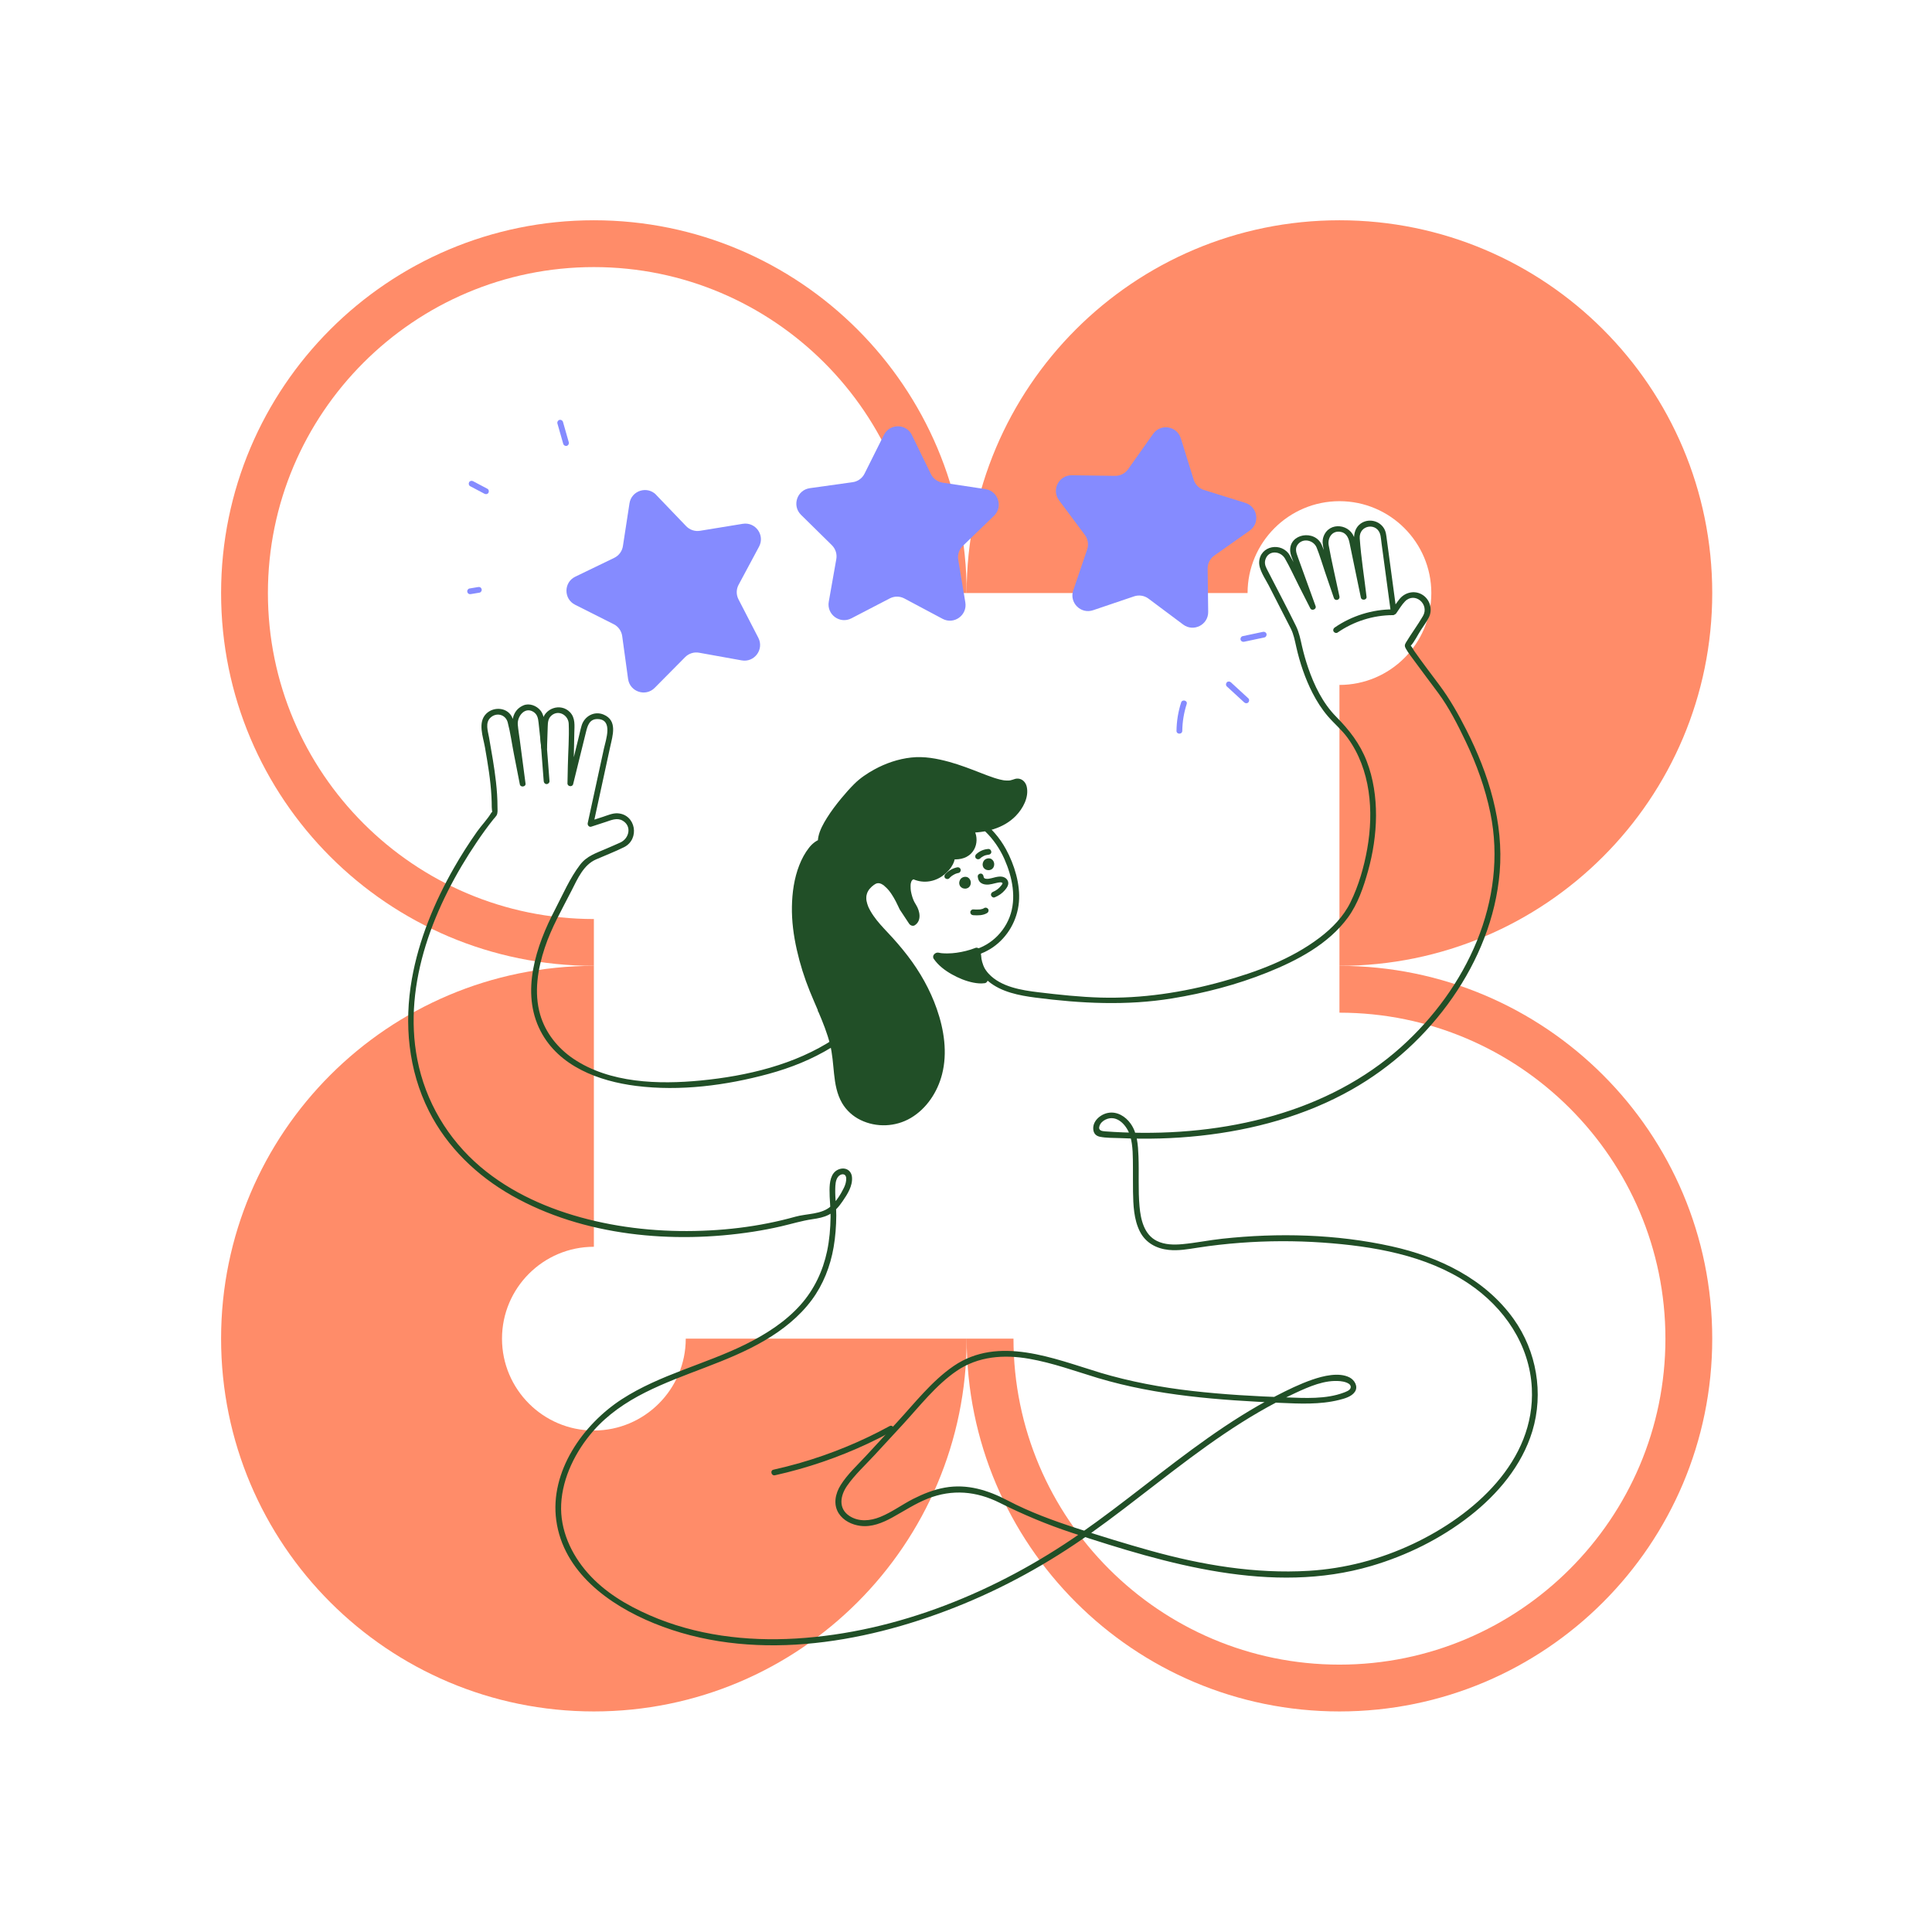 <svg viewBox="0 0 728 728" xmlns="http://www.w3.org/2000/svg" id="Livello_1">
  <defs>
    <style>
      .cls-1 {
        fill: #214f27;
      }

      .cls-2 {
        fill: #ff8c69;
      }

      .cls-3 {
        fill: #858bff;
      }
    </style>
  </defs>
  <path d="M364.25,223.47h105.85c0-19.09,15.53-34.62,34.62-34.62s34.62,15.53,34.62,34.62-15.53,34.62-34.62,34.62h0v105.85h0c77.58,0,140.47-62.89,140.47-140.47s-62.88-140.46-140.45-140.47h-.05c-77.57.01-140.45,62.9-140.45,140.47Z" class="cls-2"></path>
  <path d="M504.72,381.59h0c67.73,0,122.83,55.1,122.83,122.83s-55.1,122.83-122.83,122.83-122.83-55.1-122.83-122.83h-17.64c0,77.58,62.89,140.47,140.47,140.47s140.47-62.89,140.47-140.47-62.89-140.47-140.47-140.47h0v17.64Z" class="cls-2"></path>
  <path d="M223.78,346.3h0c-67.73,0-122.83-55.1-122.83-122.83s55.1-122.83,122.83-122.83,122.83,55.1,122.83,122.83h17.64v-.03c-.02-77.56-62.9-140.44-140.47-140.44s-140.47,62.89-140.47,140.47,62.89,140.47,140.47,140.47h0v-17.64Z" class="cls-2"></path>
  <path d="M364.25,504.42h-105.85c0,19.09-15.53,34.62-34.62,34.62s-34.62-15.53-34.62-34.62,15.53-34.62,34.62-34.62h0v-105.85h0c-77.58,0-140.47,62.89-140.47,140.47s62.88,140.46,140.45,140.47h.05c77.56-.01,140.43-62.88,140.45-140.44v-.03Z" class="cls-2"></path>
  <path d="M413.85,519.29c22.22,6.63,45.39,8.29,68.44,9.32,7.36.32,15.05.71,22.27-1.09,2.04-.51,4.77-1.23,6-3.11,1.29-1.97-.14-4.4-2.02-5.37-4.02-2.08-9.99-.57-13.98.8-4.77,1.64-9.38,3.91-13.85,6.22-8.86,4.58-17.28,9.96-25.43,15.7-16.44,11.58-31.79,24.63-48.3,36.12-31.28,21.76-68.77,37.25-107.09,39.54-18.7,1.12-37.8-1.21-55.06-8.76-8.69-3.8-16.96-8.71-23.3-15.87-6.32-7.14-10.54-16.33-10.07-26.01.48-10.07,5.5-20.03,12.06-27.53,5.4-6.18,12.2-10.82,19.49-14.5,14.67-7.39,30.88-11.28,45.11-19.63,6.78-3.98,13.05-8.93,17.76-15.27,4.34-5.85,7.01-12.74,8.24-19.89.68-3.95.97-7.96,1-11.97.02-3.32-.47-6.62-.39-9.93.03-1.47.09-3.35,1.02-4.57,1.02-1.34,2.98-1.5,3.11.44.08,1.21-.32,2.54-.85,3.62-1.19,2.46-2.89,5.14-4.92,6.97-3.52,3.17-9.05,2.73-13.39,3.95-3.35.94-6.75,1.75-10.16,2.43-7.24,1.45-14.59,2.34-21.96,2.73-15.44.84-31.08-.4-46.08-4.2-14.61-3.7-28.88-9.94-40.45-19.75-12.3-10.43-20.74-24.66-23.81-40.51-5.58-28.79,6.56-58.45,22.48-81.96,1.96-2.9,4-5.75,6.19-8.48.37-.46.84-.91,1.16-1.41.57-.92.39-2.12.39-3.19,0-3.17-.21-6.33-.57-9.47-.62-5.62-1.65-11.19-2.61-16.76-.42-2.41-1.55-5.53.54-7.48,2.28-2.12,5.71-1.18,6.49,1.78,1.02,3.88,1.56,7.96,2.33,11.89.75,3.83,1.5,7.66,2.25,11.5.23,1.18,2.3.93,2.14-.29-.72-5.47-1.44-10.95-2.16-16.43-.26-1.94-.59-3.88-.76-5.83-.27-3.07,2.62-6.84,5.87-4.81,1.53.96,1.78,2.46,1.96,4.07.34,3.12.67,6.25,1.01,9.38.15,1.36,2.13,1.43,2.18,0,.09-2.63.17-5.26.26-7.89.05-1.58.13-3.1,1.46-4.21,2.68-2.25,6.33-.06,6.45,3.14.21,5.24-.22,10.59-.33,15.83-.05,2.21-.09,4.42-.14,6.63-.02,1.22,1.84,1.49,2.14.29,1-4.05,1.99-8.09,2.99-12.14.61-2.47,1.22-4.95,1.83-7.42.58-2.35,1.27-5.01,4.36-4.96,5.99.09,3.13,7.85,2.41,11.15-1.2,5.54-2.41,11.08-3.61,16.62-.83,3.82-1.66,7.63-2.49,11.44-.16.77.51,1.61,1.34,1.34,1.8-.59,3.6-1.17,5.4-1.76,2.09-.68,4.3-1.74,6.42-.5,3.55,2.07,2.47,6.71-.88,8.24-1.79.82-3.61,1.58-5.42,2.37-3.71,1.62-7.19,2.67-9.73,5.99-3.85,5.03-6.51,11.24-9.43,16.85-7.12,13.64-13.07,31.13-5.47,45.82,6.89,13.32,21.98,18.91,36.03,20.68,16.54,2.08,33.83-.17,49.85-4.52,8.36-2.27,16.42-5.49,23.82-10.03,5.75-3.53,11.45-7.9,14.85-13.85,3.47-6.05,3.43-12.69,1.09-19.13-2.52-6.94-5.47-13.76-7.03-21.01-1.62-7.53-1.43-15.62,3.77-21.76,4.77-5.64,11.23-9.8,18.35-11.74,5.01-1.36,10.95-2.13,15.93-.51,8.23,2.67,14.69,9.29,18.14,17.1,2.96,6.71,4.63,14.72,1.96,21.77-1.33,3.51-3.65,6.65-6.61,8.95-1.41,1.09-2.97,2.02-4.62,2.69-.97.4-2.35.5-2.7,1.67-.53,1.78,1.16,4.33,1.95,5.79,1.07,1.98,2.2,3.7,3.96,5.16,4.92,4.08,11.62,5.35,17.78,6.15,17.13,2.22,34.33,3.09,51.45.3,12.2-1.99,24.33-5.14,35.81-9.74,11.32-4.53,23.12-10.71,30.47-20.78,3.7-5.08,5.84-11.36,7.52-17.36,1.91-6.82,3.01-13.92,3.04-21.01.02-6.95-.99-13.99-3.5-20.49-2.57-6.66-6.59-11.78-11.54-16.8-5.02-5.08-8.25-11.76-10.54-18.44-.9-2.64-1.66-5.32-2.29-8.04-.61-2.66-1.09-5.25-2.31-7.73-3.37-6.86-6.96-13.61-10.45-20.42-.72-1.4-1.55-2.72-1.1-4.39,1.03-3.82,5.69-3.54,7.42-.56,1.91,3.3,3.48,6.84,5.21,10.24,1.45,2.85,2.9,5.7,4.35,8.55.55,1.08,2.41.33,1.99-.84-2.24-6.21-4.49-12.41-6.74-18.62-.58-1.59-1.14-3.23.11-4.73,2.04-2.46,5.92-1.45,7.02,1.28,1.24,3.06,2.15,6.29,3.22,9.4,1.09,3.19,2.18,6.38,3.27,9.57.45,1.33,2.39.8,2.1-.58-1.34-6.4-2.88-12.79-4.04-19.23-.49-2.73,1.19-5.55,4.29-5.12,2.22.3,3.12,2.09,3.53,4.04.75,3.65,1.51,7.29,2.26,10.94.68,3.28,1.35,6.56,2.04,9.84.25,1.18,2.28.94,2.14-.29-.85-7.32-2.06-14.67-2.57-22.03-.36-5.22,6.84-6.22,7.83-1.04.18.96.26,1.94.39,2.91.66,4.88,1.32,9.76,1.97,14.64.52,3.83,1.03,7.66,1.55,11.49.14,1.04,1.52.91,1.99.26,1.07-1.48,2.05-3.23,3.33-4.53,3.71-3.76,9.32,1.1,6.76,5.52-1.99,3.43-4.39,6.63-6.44,10.03-.55.92-.48,1.44.06,2.37.96,1.66,2.2,3.2,3.32,4.74,2.9,3.98,5.89,7.89,8.81,11.85,4.12,5.59,7.37,12.02,10.35,18.26,4.13,8.63,7.4,17.69,9.32,27.07,3.32,16.16,1.14,32.84-5.06,48.06-6.24,15.31-16.33,29.01-28.6,40.03-13.71,12.3-30.34,20.76-47.99,25.84-18.42,5.3-37.74,7.09-56.85,6.31-2.2-.09-4.39-.21-6.58-.37-1.31-.09-2.83-.31-2.22-2.07.37-1.07,1.24-1.87,2.24-2.36,4.45-2.16,8.25,2.4,9.35,6.25,1.08,3.76.97,7.9,1.01,11.79.02,3.06-.02,6.11.03,9.17.09,4.99.29,10.39,2.58,14.94,2.15,4.27,6.24,6.47,10.89,6.94,3.66.38,7.25-.28,10.85-.83,5.33-.83,10.7-1.44,16.09-1.84,10.29-.78,20.65-.81,30.94-.1,18.97,1.33,39.02,4.67,55.11,15.46,13.4,8.99,23.01,23.04,23.82,39.43,1.36,27.47-21.93,47.89-44.74,58.64-12.39,5.84-25.63,9.33-39.3,10.16-20.22,1.21-40.41-2.21-59.83-7.63-9.18-2.56-18.33-5.39-27.4-8.33-8.95-2.9-17.83-6.14-26.17-10.51-7.48-3.92-15.29-6.39-23.79-4.87-4.15.75-8.13,2.34-11.88,4.24-4.19,2.13-8.04,5.02-12.4,6.79-3.73,1.52-8.01,1.95-11.55-.31-4.36-2.8-3.57-7.67-.95-11.43,2.9-4.17,6.84-7.78,10.28-11.5,3.54-3.83,7.08-7.66,10.61-11.49,6.38-6.91,12.54-14.92,20.37-20.27,8.14-5.56,17.84-6.25,27.32-4.59,8.93,1.56,17.48,4.7,26.13,7.32,1.34.41,1.92-1.69.58-2.1-17.48-5.29-38.21-14.06-55.13-2.5-8.22,5.62-14.66,13.95-21.36,21.21-3.91,4.23-7.82,8.46-11.73,12.7-3.24,3.5-6.96,6.89-9.5,10.96-2.02,3.23-2.89,7.31-.71,10.7,1.76,2.72,4.95,4.26,8.09,4.67,4.29.57,8.42-1.14,12.1-3.16,4.43-2.44,8.61-5.22,13.34-7.1,9.19-3.63,18.32-2.83,27.09,1.57,8.88,4.45,17.84,8.21,27.28,11.32,35.7,11.74,75.31,23.47,112.7,12.5,13.36-3.92,26.17-10.24,37.16-18.82,10.54-8.23,19.64-19.01,23.58-31.98,4.33-14.29,1.63-30.13-7.04-42.27-10.85-15.19-28.22-23.46-46.03-27.4-20.76-4.6-42.7-5.14-63.79-2.85-5.01.54-9.98,1.58-14.99,2.04-3.2.3-6.69.25-9.63-1.21-4.83-2.4-6.09-8.05-6.53-12.97-.57-6.3-.15-12.65-.4-18.96-.17-4.2-.43-8.7-2.94-12.25-1.94-2.75-5.17-4.75-8.62-4.05-2.92.59-5.93,3.21-5.44,6.46.21,1.39,1.08,2.22,2.44,2.51,2.42.5,5.12.4,7.58.51,10.09.46,20.23.2,30.27-.89,19.86-2.15,39.61-7.5,57.07-17.39,15.06-8.53,28.08-20.43,37.96-34.63,9.7-13.93,16.34-30.21,17.78-47.2,1.59-18.75-4.14-37.15-12.56-53.71-2.98-5.88-6.22-11.62-10.16-16.9-3.19-4.28-6.44-8.51-9.5-12.88-.41-.58-.78-1.43-1.28-1.92-.28-.28-.1-.35-.18-.3.35-.21-.62,1.22.21.27,1.47-1.67,2.54-3.96,3.74-5.83,1.01-1.58,2.21-3.13,3.05-4.82,1.57-3.13.32-7.05-2.75-8.72-2.85-1.55-6.34-.67-8.31,1.81-1.11,1.39-2.09,2.89-3.13,4.34l1.99.26c-1.21-8.99-2.42-17.97-3.63-26.96-.2-1.5-.29-3.01-1.11-4.33-1.85-3-6.02-3.79-8.84-1.69-3.88,2.89-2.06,8.75-1.59,12.78.58,4.94,1.15,9.88,1.73,14.81l2.14-.29c-1.48-7.14-2.8-14.34-4.44-21.45-1.33-5.79-9.68-6.92-11.77-.96-.57,1.62-.26,3.16.08,4.76.43,2.03.86,4.06,1.28,6.1.86,4.08,1.72,8.16,2.57,12.24l2.1-.58c-2.2-6.42-4.02-13.14-6.66-19.39-2.51-5.95-12.48-4.44-11.9,2.42.11,1.24.68,2.46,1.1,3.62.76,2.12,1.53,4.23,2.3,6.35,1.36,3.75,2.71,7.5,4.07,11.25l1.99-.84c-3.19-6.27-6.13-12.75-9.6-18.87-2.95-5.2-11.25-3.83-11.55,2.47-.14,2.96,2.33,6.33,3.61,8.85,2.18,4.26,4.35,8.51,6.53,12.76.59,1.16,1.19,2.3,1.77,3.46,1.11,2.22,1.52,4.57,2.07,6.96,1.35,5.97,3.33,11.86,6.12,17.32,1.6,3.11,3.49,6.09,5.77,8.75,2.41,2.81,5.25,5.13,7.44,8.15,8.69,11.94,9.91,27.67,7.4,41.82-1.22,6.87-3.23,13.83-6.3,20.12-2.63,5.38-6.91,9.78-11.65,13.37-10.69,8.11-23.79,12.94-36.61,16.49-14.94,4.14-30.36,6.5-45.89,6.07-7.8-.22-15.67-1.07-23.41-2-6.43-.77-14.15-2-18.79-6.99-1.49-1.61-2.61-3.89-3.42-5.9-.15-.36-.45-.89-.43-1.28s-.01-.21-.02-.19c-.21.36,1.18-.3,1.14-.28,1.52-.61,2.98-1.38,4.33-2.31,5.62-3.9,9.2-10.21,9.8-17.01.59-6.7-1.7-14.12-4.89-19.97-2.38-4.35-5.67-8.15-9.68-11.07-3.41-2.49-7.52-4.59-11.77-5.05-10.85-1.16-22.01,2.9-29.94,10.27-5.57,5.18-8.62,11.42-8.46,19.1.15,7.43,2.64,14.64,5.21,21.53,2.52,6.74,5.95,13.55,3.73,20.87-2.09,6.91-8,12.01-13.83,15.85-14.76,9.74-32.84,13.98-50.25,15.68-15.86,1.54-34.3,1.04-47.97-8.18-5.92-3.99-10.55-9.77-12.55-16.67-2.39-8.26-.92-17.2,1.75-25.21,2.52-7.59,6.5-14.46,10.11-21.55,2.22-4.37,4.46-9.63,9.18-11.69,3.51-1.53,7.14-2.92,10.57-4.62,6.01-2.99,4.48-12.36-2.41-12.76-1.87-.11-3.74.74-5.49,1.31-1.75.57-3.35,1.09-5.03,1.63l1.34,1.34c2.12-9.76,4.24-19.53,6.36-29.29.92-4.26,2.89-9.98-2.52-12.21-3.52-1.45-7.22.67-8.25,4.19-.5,1.7-.85,3.46-1.28,5.18-1.33,5.43-2.67,10.85-4,16.27l2.14.29c.14-6.32.27-12.64.4-18.96.06-2.77.46-5.67-1.64-7.86-3.54-3.68-9.89-1.43-10.47,3.59-.37,3.2-.24,6.51-.34,9.72h2.18c-.35-3.22-.69-6.43-1.04-9.65-.17-1.57-.42-3.04-1.45-4.31-1.48-1.83-4.24-2.87-6.47-1.89-3.74,1.64-4.48,5.33-4.01,8.94.5,3.81,1,7.62,1.5,11.43.4,3.04.8,6.07,1.19,9.11l2.14-.29c-.83-4.24-1.66-8.47-2.49-12.71-.51-2.61-1.02-5.22-1.53-7.83-.3-1.54-.45-3.33-1.28-4.7-1.97-3.29-6.76-3.46-9.41-.9-3.41,3.29-1.24,8.75-.55,12.73,1.07,6.15,2.13,12.32,2.45,18.57.07,1.32.11,2.64.11,3.96,0,.14.12,2.02.24,1.65-.06.18-.31.32-.41.49-1.47,2.48-3.68,4.71-5.34,7.06-3.14,4.44-6.07,9.03-8.76,13.75-7.39,12.97-13.22,27.07-15.83,41.81-2.99,16.9-1.33,34.35,6.44,49.8,6.84,13.59,18.08,24.36,31.24,31.82,27,15.3,60.71,18.3,90.96,13.61,3.54-.55,7.06-1.22,10.54-2.03,3.94-.91,7.76-2.1,11.77-2.68,2.13-.31,4.26-.69,6.19-1.7,2.2-1.15,3.84-3.11,5.21-5.13,1.78-2.6,3.77-5.68,3.49-8.99-.24-2.83-2.84-4.01-5.35-2.8-2.72,1.32-3.08,4.85-3.11,7.51-.04,3.43.44,6.85.39,10.29-.06,4.31-.42,8.63-1.31,12.86-1.58,7.5-4.88,14.48-9.99,20.22-5.74,6.44-13.15,11.14-20.83,14.94-15.18,7.5-32.14,11.34-46.46,20.59-14.77,9.54-27.28,27.37-24.77,45.69,2.67,19.45,19.86,31.87,36.78,38.77,36.27,14.81,78.13,7.99,113.53-6,18.13-7.16,35.14-16.57,51.02-27.86,17.04-12.12,32.97-25.74,50.3-37.46,8.55-5.78,17.45-11.08,26.82-15.42,5.25-2.42,11.04-5.03,16.96-4.48,1.1.1,4.42.68,3.9,2.56-.26.94-1.83,1.47-2.61,1.77-6.69,2.52-14.64,2.04-21.6,1.79-11.84-.41-23.74-1.09-35.5-2.43-11.75-1.34-23.39-3.52-34.73-6.9-1.34-.4-1.92,1.7-.58,2.1v-.04Z" class="cls-1"></path>
  <path d="M368.43,330.27c.08.82.29,1.6.91,2.18.59.55,1.37.79,2.15.86,1.58.15,3.08-.46,4.61-.74.42-.07,1.14-.2,1.5.05.18.12.2.16.13.35-.11.28-.35.58-.54.81-.77.98-1.82,1.79-2.98,2.26-.55.22-.93.73-.76,1.34.14.52.79.98,1.34.76,1.47-.59,2.81-1.48,3.83-2.69.54-.64,1.13-1.38,1.28-2.22.18-.99-.31-1.92-1.15-2.45-1.49-.94-3.47-.28-5.03.11-.71.17-1.51.36-2.22.24-.53-.09-.83-.29-.89-.87s-.46-1.09-1.09-1.09c-.54,0-1.15.5-1.09,1.09h0Z" class="cls-1"></path>
  <path d="M203.53,276.86c.4,5.11.79,10.22,1.18,15.33.06.73.11,1.45.17,2.17.04.59.47,1.09,1.09,1.09.55,0,1.13-.5,1.09-1.09-.4-5.11-.79-10.22-1.18-15.33-.06-.73-.11-1.45-.17-2.17-.04-.59-.47-1.09-1.09-1.09-.55,0-1.13.5-1.09,1.09h0Z" class="cls-1"></path>
  <path d="M524.79,229.61c-7.77.04-15.48,2.44-21.88,6.86-.48.33-.7.95-.39,1.49.28.48,1,.73,1.49.39,6.09-4.21,13.36-6.52,20.77-6.56,1.4,0,1.4-2.18,0-2.18h0Z" class="cls-1"></path>
  <g>
    <path d="M367.91,358.75c-4.04,1.58-10.42,2.72-14.65,1.77,3.42,5.01,13.03,9.03,17.42,8.4,0,0-2.39-6.32-2.44-7.3-.04-.98-.33-2.86-.33-2.86h0Z" class="cls-1"></path>
    <path d="M367.48,357.21c-2.27.88-4.66,1.46-7.06,1.8-1,.15-2.33.25-3.47.25-.6,0-1.2-.01-1.79-.06-.15,0-.29-.03-.43-.04l-.17-.02q.12.02,0,0c-.3-.04-.59-.1-.88-.16-1.25-.27-2.66,1.13-1.81,2.35,1.69,2.45,4.13,4.3,6.7,5.76,2.54,1.44,5.36,2.62,8.24,3.18,1.44.28,2.84.4,4.29.2.81-.11,1.39-1.24,1.12-1.97-.59-1.57-1.17-3.15-1.71-4.74-.16-.47-.31-.94-.45-1.41-.09-.3-.11-.77-.26-1.03.04.07.05.56.04.17,0-.14-.02-.29-.03-.43-.03-.37-.08-.73-.12-1.1-.07-.55-.15-1.09-.23-1.64-.13-.86-1.2-1.33-1.97-1.12-.91.25-1.25,1.11-1.12,1.97.02.14.04.28.06.41.02.12.03.25.05.37-.05-.38.03.26.04.32.07.63.09,1.27.19,1.89.14.83.44,1.64.72,2.44.54,1.59,1.11,3.17,1.71,4.74l1.12-1.97c.48-.07-.13,0-.3,0-.25,0-.49,0-.74,0s-.49-.03-.73-.06c-.39-.04.15.03-.15-.02-.15-.03-.31-.05-.46-.08-1.22-.22-2.42-.58-3.58-1-.68-.25-1.16-.44-1.65-.66-.66-.3-1.3-.61-1.93-.96s-1.2-.68-1.78-1.05c-.28-.17-.55-.36-.81-.55-.13-.09-.27-.19-.39-.28-.06-.04-.43-.32-.25-.18-.59-.45-1.15-.95-1.66-1.48-.24-.24-.47-.49-.69-.75-.11-.13-.21-.25-.31-.38.19.25-.11-.16-.15-.23-.6.78-1.2,1.57-1.81,2.35,2.66.58,5.38.45,8.06.09,2.54-.35,5.05-.93,7.45-1.86.81-.31,1.36-1.08,1.12-1.97-.21-.77-1.16-1.43-1.97-1.12h-.01Z" class="cls-1"></path>
  </g>
  <g>
    <path d="M309.75,380.43c2.08,4.87,4.05,9.76,5.03,14.73,1.34,6.8.48,14.32,4.19,20.16,4.24,6.7,13.81,8.83,21.1,5.72,7.29-3.1,12.2-10.49,13.71-18.27,1.51-7.78,0-15.89-2.76-23.32-3.81-10.26-9.92-18.74-17.38-26.62-4.77-5.05-13.96-14.55-5.16-20.79,6.16-4.36,11.8,9.76,11.8,9.76l3.61,5.46s2.37-1.55-.21-5.58c-2.59-4.03-3.61-11.78.76-11.94,6.69,3.4,13.99-2.96,13.81-7.57,7.83,1.16,9.98-5.97,6.43-9.97,22.14.38,23.81-19.62,17.59-16.96-6.22,2.66-16.5-5.7-31.91-8.03-9.13-1.38-18.62,2.28-25.74,7.85-3.3,2.59-20.66,21.79-12.98,25.32.74.34,1.81-.03,1.92-.84.05-.4-.14-.8-.4-1.11-1.71-2.04-5.06-.42-6.77,1.62-2.88,3.44-4.47,7.79-5.4,12.18-2.53,12.06-.15,24.12,3.67,35.62,1.39,4.19,3.27,8.37,5.07,12.58h0Z" class="cls-1"></path>
    <path d="M308.37,381.24c1.69,3.96,3.31,7.98,4.37,12.15.93,3.69,1.14,7.44,1.54,11.21.4,3.82,1.06,7.69,3.03,11.06,1.62,2.76,4.09,4.99,6.97,6.38,5.98,2.9,13.17,2.6,18.9-.77,5.98-3.52,10.08-9.78,11.79-16.43,2.1-8.14.76-16.83-1.97-24.65-2.53-7.26-6.33-13.98-11.01-20.07-2.33-3.03-4.82-5.91-7.44-8.68-1.94-2.06-3.89-4.14-5.42-6.37-.42-.6-.81-1.22-1.17-1.86-.17-.3-.33-.6-.48-.91-.07-.15-.15-.3-.22-.46-.1-.21-.02-.02-.13-.3-.25-.65-.46-1.31-.59-1.99-.01-.07-.08-.45-.06-.32s-.02-.25-.03-.32c-.02-.33-.03-.66,0-.98,0-.09.04-.45,0-.17.02-.15.05-.3.08-.44.08-.35.18-.7.31-1.03-.09.22.06-.13.1-.19.07-.15.15-.29.23-.43.2-.34.32-.51.5-.72.48-.57,1.03-1.09,1.64-1.52.22-.15.45-.29.69-.42.28-.15-.03,0,.04-.02.12-.04.24-.08.37-.12.1-.02.22-.03.31-.07-.21.08-.25.01,0,0,.1,0,.2,0,.31,0,.07,0,.46.04.19,0s.08.01.14.03c.1.02.2.05.3.08s.2.07.3.1c.35.11-.22-.13.11.05.19.11.39.2.58.32.1.06.19.12.28.19.12.08.34.26.09.06.39.32.76.66,1.11,1.02.19.2.37.4.55.6.08.1.16.19.25.29.05.06.3.37.19.24-.12-.15.11.15.15.19.08.1.15.21.23.31.16.23.32.45.47.68.56.85,1.08,1.73,1.55,2.64.36.68.7,1.38,1.02,2.08.1.21.18.42.28.63-.09-.19-.16-.39-.04-.11.26.61.66,1.14,1.02,1.68.59.9,1.19,1.8,1.79,2.71.32.48.64.96.96,1.45.45.69,1.44,1.08,2.19.58,2.6-1.74,1.88-5.28.5-7.55-.21-.35-.43-.69-.62-1.05-.08-.16-.16-.32-.24-.48-.03-.07-.26-.57-.16-.33-.31-.74-.56-1.52-.75-2.3-.09-.36-.17-.73-.23-1.1-.01-.08-.02-.15-.04-.24-.04-.27.02.22,0-.04-.02-.2-.04-.41-.06-.61-.02-.35-.03-.69-.03-1.04,0-.16,0-.33.02-.5,0-.09.02-.18.02-.28-.02.22-.02.12,0-.04.07-.33.15-.65.27-.97.07-.21-.13.25-.02.06.05-.08.09-.17.14-.25.09-.15.31-.36.07-.13l.3-.3c-.25.24,0,.05.13-.05.2-.15,0,0-.08.02.09-.03.18-.05.28-.09.06-.02.12-.02.17-.04-.37.1-.05,0,.07,0l-.81-.22c3.6,1.78,7.75,1.42,11.1-.78,2.68-1.77,5.2-4.78,5.13-8.17-.68.51-1.35,1.03-2.03,1.54,2.87.4,5.97.06,8.09-2.12,1.75-1.8,2.35-4.38,1.83-6.81-.29-1.39-1.01-2.65-1.93-3.72-.38.91-.75,1.82-1.13,2.73,6.48.09,13.36-1.54,18.02-6.32,2.68-2.75,5.01-6.99,4.14-10.96-.35-1.61-1.52-2.94-3.22-3.1-.78-.07-1.44.18-2.15.43-.26.09-.53.16-.8.22-.12.02-.25.03-.36.06-.21.05.32-.01.11-.01-.09,0-.18.02-.27.02-.61.04-1.2,0-1.81-.05-.08,0-.31-.04.07,0-.08,0-.16-.02-.24-.03-.16-.03-.33-.05-.49-.09-.34-.06-.68-.14-1.02-.22-.73-.18-1.45-.4-2.17-.63-1.64-.54-3.25-1.16-4.86-1.79-3.93-1.53-7.86-3.06-11.94-4.19-4.69-1.29-9.54-2.2-14.41-1.66s-9.6,2.15-13.91,4.52c-2.69,1.48-5.29,3.22-7.48,5.39-1.74,1.73-3.37,3.57-4.93,5.46-1.94,2.35-3.79,4.78-5.41,7.37-1.36,2.17-2.7,4.57-3.23,7.1-.47,2.29-.14,4.63,1.87,6.07,1.65,1.18,4.41.83,4.91-1.43.32-1.4-.61-2.75-1.76-3.47-.97-.6-2.13-.69-3.24-.51-2.12.35-3.98,1.8-5.28,3.46-1.59,2.02-2.78,4.26-3.71,6.65-1.92,4.9-2.67,10.31-2.76,15.55-.1,5.47.64,10.96,1.84,16.29,1.2,5.33,2.85,10.58,4.91,15.65,1.04,2.57,2.16,5.1,3.25,7.65.34.79,1.51.97,2.19.58.82-.48.91-1.39.58-2.19-2.03-4.74-4.07-9.46-5.62-14.39-1.5-4.8-2.75-9.7-3.41-14.69-.66-4.89-.78-9.93-.09-14.83.65-4.55,1.86-9.17,4.42-13.03.54-.82,1.13-1.63,1.87-2.28.51-.45,1.33-.96,1.92-1.14.55-.16.47-.14.99-.16.16,0,.44.05.6.21.02.02.06.05.11.09.95.82.11.15.09.17v-.15c-.04-.19.03-.35.19-.49.06-.17.08.07.04-.02l-.06.04c.13-.05.14-.06.03-.03-.01,0-.11-.02.04,0,.29.01-.13-.09.05.02.19.12-.1-.05-.15-.08-.08-.05-.16-.11-.24-.15-.29-.15.19.21.04.04-.07-.08-.17-.15-.25-.23-.06-.06-.11-.13-.17-.19.15.15.18.28.06.06-.04-.07-.08-.15-.13-.22-.19-.32.07.3,0,.01-.04-.17-.1-.33-.14-.5-.08-.34-.06,0,0,.08-.04-.05-.02-.3-.03-.36,0-.2,0-.39,0-.59,0-.1.02-.2.03-.3.01-.25-.07.37,0-.03.1-.49.21-.97.37-1.44.08-.26.17-.51.27-.76.05-.12.1-.24.15-.36.01-.04.09-.22,0-.02-.1.23.03-.08.06-.13.52-1.15,1.11-2.25,1.76-3.33.71-1.18,1.48-2.32,2.28-3.44.4-.55.8-1.1,1.21-1.63.05-.07.31-.41.14-.17.12-.15.23-.3.34-.44.21-.27.43-.54.64-.81,1.52-1.88,3.11-3.71,4.79-5.45,1.52-1.57,3.1-2.87,4.94-4.08,3.67-2.4,7.7-4.22,11.99-5.18,4.35-.98,8.63-.77,12.96.15,4.08.87,8.04,2.19,11.93,3.67,3.12,1.19,6.21,2.53,9.41,3.48,2.4.71,5.12,1.25,7.57.46.35-.11.69-.27,1.04-.37.06-.02.12-.01.18-.04.2-.08-.46,0-.2.03.1,0,.25.01.35,0,.17-.02-.5-.06-.21-.02.03,0,.13.05.15.04,0,0,.05.02.06.02.14,0-.25-.08-.27-.12,0,.02.13.07.15.08.01,0,.14.1.14.09-.06.03-.36-.35-.17-.13.02.03.2.24.22.24-.07,0-.26-.41-.13-.16.02.05.06.09.09.14.03.05.05.12.09.17.16.25-.11-.35-.06-.15.06.26.15.52.21.79.07.3-.02-.22-.02-.16,0,.07.01.15.02.21,0,.17.02.34.02.51,0,.16,0,.31-.02.47,0,.08-.01.16-.02.25-.03.42.04-.21,0-.03-.15.78-.33,1.54-.61,2.28-.04.1-.08.19-.12.29.17-.48.03-.08-.01.02-.1.21-.2.42-.3.62-.22.43-.47.84-.74,1.24-.13.2-.27.39-.4.58-.12.16-.21.28-.03.04-.1.12-.19.25-.3.37-.35.42-.72.82-1.11,1.2-.4.39-.83.74-1.25,1.1-.22.18,0,0,.04-.03-.06.05-.13.1-.19.15-.12.08-.23.17-.34.25-.26.18-.51.35-.78.52-.55.35-1.12.67-1.71.95-.29.14-.58.27-.87.4s-.06.02,0,0c-.09.03-.17.07-.26.11-.18.07-.36.14-.54.2-1.47.54-2.99.91-4.53,1.15-.47.07-.44.07-.94.13-.42.04-.83.08-1.25.11-.95.06-1.9.08-2.85.07-1.47-.02-2.01,1.73-1.13,2.73.06.07.12.14.17.2-.11-.15-.12-.15,0,0,.07.11.15.21.22.32.16.26.3.52.43.79.18.35-.07-.29.03.09.04.16.11.32.15.48.07.24.11.48.16.73-.08-.44,0,.09,0,.19,0,.12,0,.25,0,.37,0,.14,0,.29-.01.43,0,.1-.09.54,0,.12-.05.28-.11.55-.19.82-.03.12-.08.23-.12.34.13-.39-.01.02-.06.11-.12.24-.27.45-.4.68-.15.26.18-.18-.09.11-.1.11-.19.21-.3.32-.09.09-.19.16-.28.26-.14.11-.13.11.02,0-.07.05-.14.1-.21.15-.25.15-.49.3-.75.43-.1.05-.08.04.07-.02-.09.03-.17.07-.27.1-.14.05-.28.09-.42.14-.19.06-.39.1-.59.14-.06,0-.5.08-.2.04-.73.09-1.65.08-2.26,0-.99-.14-2.05.4-2.03,1.54v.39c0,.14-.04.38,0,.1-.05.3-.12.58-.21.87-.04.14-.09.27-.14.4-.06.17,0-.02.02-.05-.03.07-.06.14-.09.2-.15.3-.3.59-.48.86-.61.96-1.65,2-2.64,2.64-2.45,1.62-5.17,2.01-7.86.78-1.3-.59-3.05.15-3.95,1.17-.9,1.04-1.27,2.32-1.41,3.67-.28,2.75.54,5.68,1.74,8.13.38.76.89,1.46,1.25,2.23.15.33.25.69.35,1.05,0,.01.05.28.02.1-.02-.16,0,.12,0,.15,0,.15,0,.31,0,.46,0,.05-.04.25,0,.02.04-.25-.02.07-.04.12-.02.07-.15.43-.05.19.13-.3-.34.54-.12.21.16-.24-.1.07-.16.15-.18.23.31-.22.17-.13.73.19,1.46.38,2.19.58-.93-1.4-1.85-2.8-2.78-4.2l-.63-.95c-.21-.32-.2-.4-.04.07-.15-.44-.37-.88-.56-1.31-.74-1.64-1.6-3.24-2.6-4.74-1.23-1.84-2.71-3.71-4.66-4.83-2.09-1.2-4.53-1.14-6.5.3-2.61,1.92-4.47,4.7-4.27,8.04.18,2.99,1.63,5.75,3.32,8.15,1.7,2.41,3.7,4.59,5.72,6.73,5.11,5.4,9.75,11.22,13.34,17.75,3.79,6.9,6.62,14.7,7.1,22.6.44,7.12-1.25,14.47-5.9,19.96-2.05,2.41-4.65,4.49-7.5,5.63-.73.3-1.48.53-2.25.72-.67.16-1.49.31-2,.37-.75.08-1.52.12-2.28.11-.69,0-1.63-.08-2.12-.15-2.91-.43-5.69-1.53-7.82-3.34-1.22-1.04-2.07-2.06-2.84-3.4-.89-1.55-1.46-3.24-1.85-4.98-.82-3.63-.88-7.39-1.35-11.07-.53-4.19-1.68-8.2-3.18-12.14-.78-2.07-1.64-4.11-2.51-6.14-.34-.79-1.51-.97-2.19-.58-.82.48-.91,1.39-.58,2.19v.02Z" class="cls-1"></path>
  </g>
  <path d="M366.72,344.86c1.78.11,3.67.13,5.25-.82.49-.29.71-.99.39-1.49s-.97-.7-1.49-.39c-.09.05-.18.1-.27.15-.04.02-.09.04-.14.07-.11.05-.09.04.05-.02-.12.09-.36.13-.51.17-.2.05-.4.1-.6.14-.08.01-.29.1-.02,0-.09.03-.21.02-.31.03-.78.07-1.58.02-2.36-.02-.57-.03-1.11.52-1.09,1.09.03.62.48,1.05,1.09,1.09h0Z" class="cls-1"></path>
  <path d="M369.33,323.49c.12-.12.24-.23.37-.34.06-.05.23-.15-.02.01.07-.04.14-.1.2-.15.25-.17.51-.33.79-.46.07-.03.14-.06.2-.09.11-.05.08-.03-.09.03.04-.01.08-.03.12-.05.14-.05.28-.1.42-.15.3-.09.61-.16.92-.2l-.29.04c.16-.02.33-.04.5-.05.57-.03,1.12-.48,1.09-1.09-.02-.56-.48-1.12-1.09-1.09-1.75.1-3.41.81-4.66,2.04-.41.4-.43,1.15,0,1.54s1.1.43,1.54,0h0Z" class="cls-1"></path>
  <path d="M357.7,330.93c.26-.28.53-.54.83-.78.03-.02.15-.12.02-.01-.15.12.03-.02.04-.03.07-.05.14-.1.21-.15.16-.11.33-.21.5-.31.16-.09.32-.18.49-.26.09-.04.18-.08.27-.12-.04.02-.22.09-.08.03.04-.01.08-.03.12-.05.36-.14.74-.25,1.12-.32.56-.12.93-.8.76-1.34-.19-.59-.74-.89-1.34-.76-1.7.36-3.3,1.28-4.47,2.56-.38.42-.44,1.13,0,1.54.42.38,1.13.45,1.54,0h0Z" class="cls-1"></path>
  <g>
    <path d="M363.57,333.77c1.72.16,1.48-2.85-.27-2.24-.62.22-.99,1.07-.68,1.67.17.34.56.54.94.57h0Z" class="cls-1"></path>
    <path d="M363.57,334.84c.4.03.81-.07,1.16-.25.31-.16.59-.45.77-.76.32-.57.41-1.31.2-1.93-.11-.35-.29-.67-.55-.93s-.59-.46-.95-.53c-.99-.2-2.07.27-2.5,1.21-.15.34-.25.66-.26,1.04s.09.71.25,1.04.46.61.77.8c.34.21.71.29,1.1.32.26.03.58-.14.75-.31.18-.18.32-.49.31-.75s-.1-.56-.31-.75l-.22-.17c-.16-.1-.35-.15-.54-.15-.02,0-.04,0-.07,0l.29.04c-.12-.02-.24-.05-.35-.1l.26.11c-.09-.04-.17-.09-.26-.15l.22.17c-.07-.05-.13-.12-.18-.18l.17.22c-.05-.07-.09-.14-.12-.21l.11.26c-.03-.08-.05-.16-.07-.25l.04.29c-.01-.11-.01-.23,0-.34l-.04.29c.02-.12.05-.22.09-.33l-.11.26c.05-.11.1-.2.17-.3l-.17.22c.06-.08.14-.15.22-.22l-.22.17c.07-.06.15-.1.24-.14l-.26.11c.11-.04.23-.08.35-.09l-.29.04c.1,0,.19-.01.28,0l-.29-.04c.08,0,.15.03.23.06l-.26-.11c.07.03.14.07.19.11l-.22-.17c.07.05.13.11.18.18l-.17-.22c.06.08.11.16.15.25l-.11-.26c.05.12.08.23.1.35l-.04-.29c.02.14.02.27,0,.41l.04-.29c-.02.12-.05.23-.09.34l.11-.26c-.04.09-.08.16-.14.24l.17-.22c-.05.06-.11.12-.17.17l.22-.17c-.06.05-.13.09-.2.12l.26-.11c-.09.03-.17.06-.26.07l.29-.04c-.1,0-.19.01-.29,0-.26-.02-.58.14-.75.31s-.32.49-.31.75.1.56.31.75.46.29.75.31h.01Z" class="cls-1"></path>
  </g>
  <g>
    <path d="M372.39,326.82c1.72.16,1.48-2.85-.27-2.24-.62.22-.99,1.07-.68,1.67.17.34.56.54.94.57h0Z" class="cls-1"></path>
    <path d="M372.39,327.88c.4.03.81-.07,1.16-.25.31-.16.59-.45.77-.76.32-.57.41-1.31.2-1.93-.11-.35-.29-.67-.55-.93-.25-.25-.59-.46-.95-.53-.99-.2-2.07.27-2.5,1.21-.15.34-.25.66-.26,1.04s.09.71.25,1.04.46.61.77.8c.34.21.71.29,1.1.32.26.03.58-.14.75-.31.18-.18.32-.49.31-.75s-.1-.56-.31-.75l-.22-.17c-.16-.1-.35-.15-.54-.15-.02,0-.04,0-.07,0l.29.04c-.12-.02-.24-.05-.35-.1l.26.11c-.09-.04-.17-.09-.26-.15l.22.17c-.07-.05-.13-.12-.18-.18l.17.22c-.05-.07-.09-.14-.12-.21l.11.26c-.03-.08-.05-.16-.07-.25l.04.29c-.01-.11-.01-.23,0-.34l-.04.29c.02-.12.05-.22.09-.33l-.11.26c.05-.11.1-.2.17-.3l-.17.22c.06-.08.14-.15.22-.22l-.22.17c.07-.06.15-.1.24-.14l-.26.11c.11-.04.23-.08.35-.09l-.29.04c.1,0,.19-.01.28,0l-.29-.04c.08,0,.15.03.23.06l-.26-.11c.07.03.14.07.19.11l-.22-.17c.07.05.13.11.18.18l-.17-.22c.06.08.11.16.15.25l-.11-.26c.05.12.08.23.1.35l-.04-.29c.02.14.02.27,0,.41l.04-.29c-.02.12-.05.23-.09.34l.11-.26c-.04.09-.08.16-.14.24l.17-.22c-.05.06-.11.12-.17.17l.22-.17c-.06.05-.13.09-.2.12l.26-.11c-.09.03-.17.06-.26.07l.29-.04c-.1,0-.19.01-.29,0-.26-.02-.58.14-.75.31s-.32.49-.31.75.1.56.31.75.46.29.75.31h.01Z" class="cls-1"></path>
  </g>
  <path d="M292.02,555.9c12.06-2.68,23.8-6.69,34.99-11.93,3.14-1.47,6.23-3.04,9.28-4.71,1.23-.67.13-2.55-1.1-1.88-10.68,5.83-21.98,10.48-33.67,13.85-3.33.96-6.7,1.81-10.08,2.57-1.37.3-.79,2.4.58,2.1h0Z" class="cls-1"></path>
  <g>
    <path d="M247.26,186.49l11.3,11.78c1.34,1.4,3.29,2.05,5.2,1.74l16.11-2.63c4.82-.79,8.45,4.29,6.15,8.6l-7.71,14.38c-.92,1.71-.93,3.76-.04,5.48l7.48,14.5c2.24,4.34-1.48,9.37-6.28,8.5l-16.06-2.89c-1.91-.34-3.86.28-5.23,1.65l-11.48,11.59c-3.44,3.47-9.36,1.49-10.03-3.35l-2.22-16.17c-.27-1.92-1.46-3.59-3.19-4.46l-14.57-7.34c-4.36-2.2-4.31-8.44.08-10.57l14.69-7.1c1.75-.85,2.96-2.5,3.26-4.41l2.48-16.13c.74-4.83,6.7-6.71,10.08-3.19h0Z" class="cls-3"></path>
    <path d="M343.62,163.95l7.15,14.67c.85,1.75,2.51,2.96,4.42,3.25l16.13,2.43c4.83.73,6.73,6.68,3.22,10.07l-11.74,11.33c-1.4,1.35-2.04,3.29-1.72,5.21l2.67,16.1c.8,4.82-4.27,8.47-8.58,6.17l-14.4-7.67c-1.71-.91-3.76-.92-5.48-.03l-14.48,7.52c-4.34,2.25-9.37-1.45-8.52-6.26l2.84-16.07c.34-1.91-.29-3.86-1.67-5.23l-11.63-11.45c-3.48-3.43-1.52-9.36,3.32-10.04l16.16-2.26c1.92-.27,3.59-1.47,4.45-3.2l7.3-14.6c2.19-4.37,8.43-4.34,10.57.05h0Z" class="cls-3"></path>
    <path d="M444.96,165.17l4.83,15.58c.58,1.85,2.03,3.3,3.88,3.88l15.58,4.86c4.67,1.46,5.64,7.63,1.64,10.45l-13.33,9.41c-1.59,1.12-2.52,2.95-2.5,4.88l.2,16.32c.06,4.88-5.51,7.72-9.43,4.79l-13.07-9.77c-1.55-1.16-3.58-1.48-5.42-.86l-15.46,5.23c-4.63,1.57-9.04-2.85-7.47-7.48l5.25-15.45c.62-1.84.3-3.86-.86-5.42l-9.75-13.08c-2.92-3.92-.08-9.48,4.81-9.42l16.32.22c1.94.02,3.77-.9,4.89-2.49l9.43-13.32c2.82-3.99,9-3,10.44,1.66h0Z" class="cls-3"></path>
  </g>
  <path d="M177.16,183.2c1.8.95,3.61,1.91,5.41,2.86.5.27,1.2.15,1.49-.39.27-.5.15-1.2-.39-1.49-1.8-.95-3.61-1.91-5.41-2.86-.5-.27-1.2-.15-1.49.39-.27.5-.15,1.2.39,1.49h0Z" class="cls-3"></path>
  <path d="M177.44,223.86c1.09-.18,2.19-.36,3.28-.55.25-.04.53-.29.65-.5.14-.23.19-.58.11-.84s-.25-.52-.5-.65c-.28-.15-.54-.16-.84-.11-1.09.18-2.19.36-3.28.55-.25.04-.53.29-.65.5-.14.23-.19.58-.11.84s.25.52.5.65c.28.15.54.16.84.11h0Z" class="cls-3"></path>
  <path d="M210.04,159.57c.73,2.55,1.46,5.11,2.19,7.67.16.57.77.92,1.34.76s.92-.77.76-1.34c-.73-2.55-1.46-5.11-2.19-7.67-.16-.57-.77-.92-1.34-.76s-.92.77-.76,1.34h0Z" class="cls-3"></path>
  <path d="M445.06,264.71c-1.11,3.45-1.7,7.06-1.74,10.69-.02,1.4,2.16,1.4,2.18,0,.04-3.44.61-6.83,1.66-10.11.43-1.33-1.67-1.91-2.1-.58h0Z" class="cls-3"></path>
  <path d="M462.28,258.65c2.19,2.01,4.38,4.02,6.56,6.03.42.39,1.13.44,1.54,0,.39-.42.45-1.13,0-1.54-2.19-2.01-4.38-4.02-6.56-6.03-.42-.39-1.13-.44-1.54,0-.39.42-.45,1.13,0,1.54h0Z" class="cls-3"></path>
  <path d="M468.8,241.82c2.56-.55,5.11-1.09,7.67-1.63.58-.12.91-.8.76-1.34-.16-.59-.76-.89-1.34-.76-2.56.55-5.11,1.09-7.67,1.63-.58.12-.91.8-.76,1.34.16.59.76.89,1.34.76h0Z" class="cls-3"></path>
</svg>